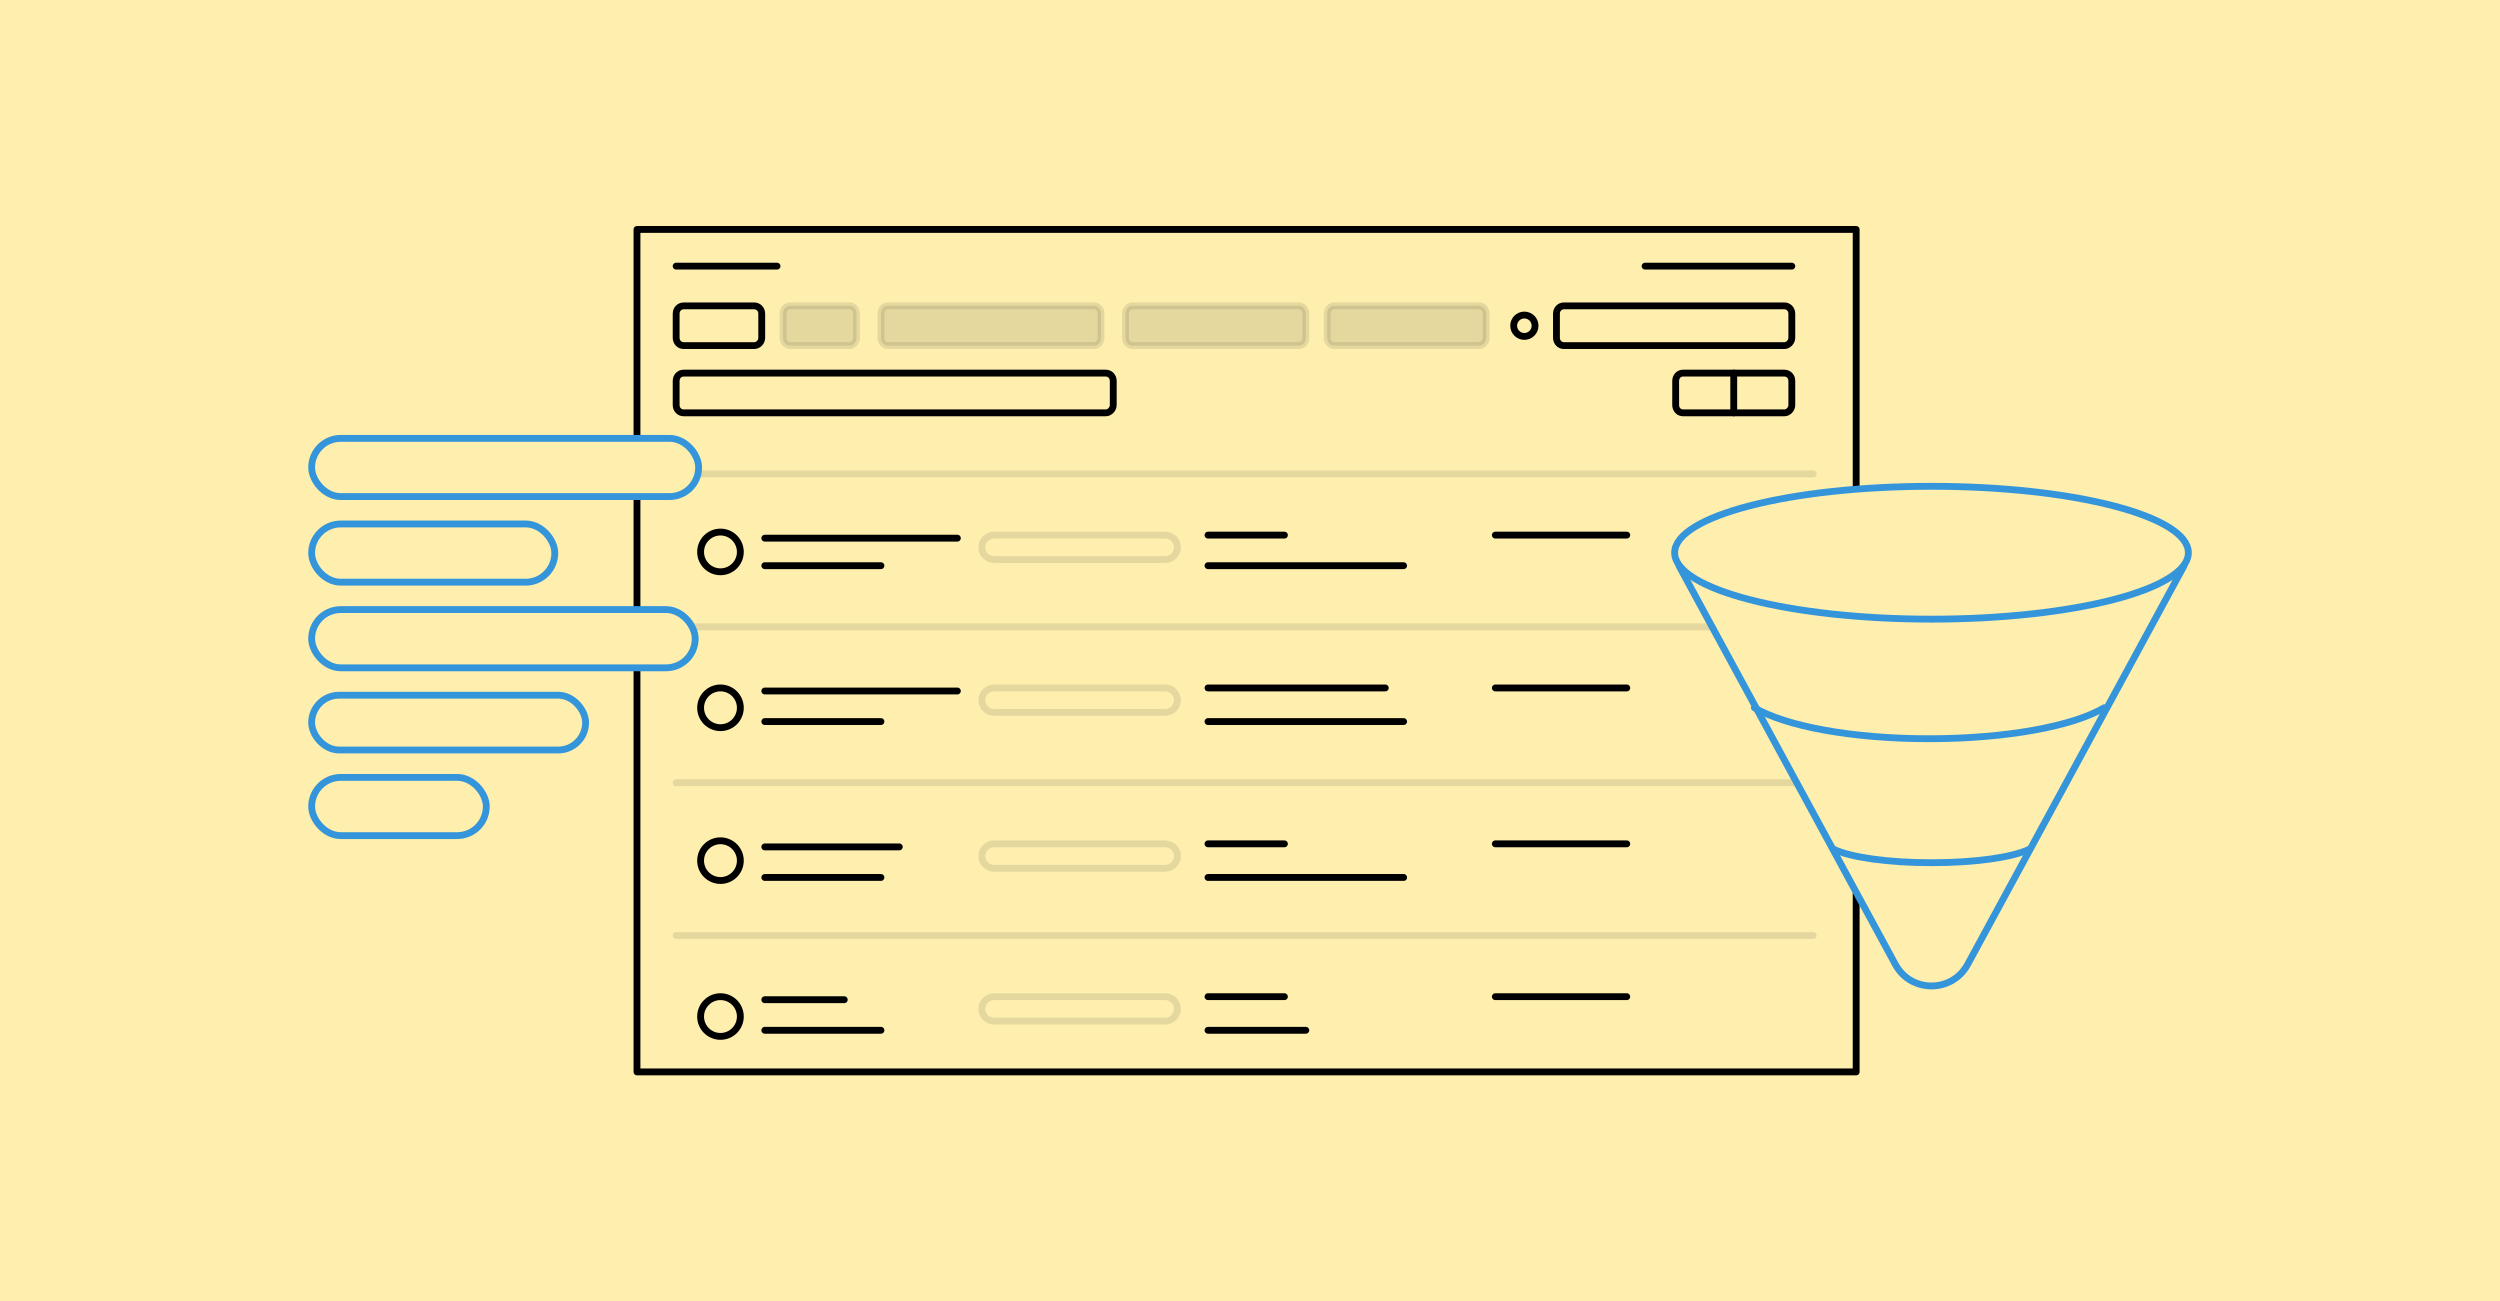 <?xml version="1.0" encoding="UTF-8"?> <svg xmlns="http://www.w3.org/2000/svg" width="730" height="380" viewBox="0 0 730 380" fill="none"> <rect width="730" height="380" fill="#FEEFAF"></rect> <path d="M542 67H186V313H542V67Z" stroke="black" stroke-width="2" stroke-miterlimit="10" stroke-linecap="round" stroke-linejoin="round"></path> <path d="M197.436 77.711H226.889" stroke="black" stroke-width="2" stroke-miterlimit="10" stroke-linecap="round" stroke-linejoin="round"></path> <path d="M480.369 77.711H523.211" stroke="black" stroke-width="2" stroke-miterlimit="10" stroke-linecap="round" stroke-linejoin="round"></path> <path d="M220.216 100.915H199.646C198.397 100.915 197.436 99.924 197.436 98.635V91.593C197.436 90.304 198.397 89.312 199.646 89.312H220.216C221.465 89.312 222.427 90.304 222.427 91.593V98.635C222.427 99.825 221.465 100.915 220.216 100.915Z" stroke="black" stroke-width="2" stroke-miterlimit="10" stroke-linecap="round" stroke-linejoin="round"></path> <path opacity="0.1" d="M248.093 100.915H230.678C229.546 100.915 228.675 99.924 228.675 98.635V91.593C228.675 90.304 229.546 89.312 230.678 89.312H248.093C249.225 89.312 250.096 90.304 250.096 91.593V98.635C250.096 99.825 249.225 100.915 248.093 100.915Z" fill="black" stroke="black" stroke-width="2" stroke-miterlimit="10" stroke-linecap="round" stroke-linejoin="round"></path> <path opacity="0.1" d="M319.469 100.915H259.267C258.119 100.915 257.236 99.924 257.236 98.635V91.593C257.236 90.304 258.119 89.312 259.267 89.312H319.469C320.616 89.312 321.499 90.304 321.499 91.593V98.635C321.499 99.825 320.616 100.915 319.469 100.915Z" fill="black" stroke="black" stroke-width="2" stroke-miterlimit="10" stroke-linecap="round" stroke-linejoin="round"></path> <path opacity="0.1" d="M379.271 100.915H330.66C329.518 100.915 328.639 99.924 328.639 98.635V91.593C328.639 90.304 329.518 89.312 330.66 89.312H379.271C380.414 89.312 381.293 90.304 381.293 91.593V98.635C381.381 99.825 380.414 100.915 379.271 100.915Z" fill="black" stroke="black" stroke-width="2" stroke-miterlimit="10" stroke-linecap="round" stroke-linejoin="round"></path> <path opacity="0.1" d="M431.959 100.915H389.545C388.415 100.915 387.546 99.924 387.546 98.635V91.593C387.546 90.304 388.415 89.312 389.545 89.312H431.959C433.089 89.312 433.958 90.304 433.958 91.593V98.635C433.958 99.825 433.002 100.915 431.959 100.915Z" fill="black" stroke="black" stroke-width="2" stroke-miterlimit="10" stroke-linecap="round" stroke-linejoin="round"></path> <path d="M521.031 100.915H456.667C455.434 100.915 454.486 99.924 454.486 98.635V91.593C454.486 90.304 455.434 89.312 456.667 89.312H521.031C522.264 89.312 523.212 90.304 523.212 91.593V98.635C523.212 99.825 522.169 100.915 521.031 100.915Z" stroke="black" stroke-width="2" stroke-miterlimit="10" stroke-linecap="round" stroke-linejoin="round"></path> <path d="M445.114 98.238C446.839 98.238 448.238 96.839 448.238 95.114C448.238 93.389 446.839 91.99 445.114 91.99C443.389 91.99 441.99 93.389 441.99 95.114C441.99 96.839 443.389 98.238 445.114 98.238Z" stroke="black" stroke-width="2" stroke-miterlimit="10" stroke-linecap="round" stroke-linejoin="round"></path> <path d="M322.881 120.552H199.623C198.387 120.552 197.436 119.56 197.436 118.271V111.23C197.436 109.941 198.387 108.949 199.623 108.949H322.881C324.117 108.949 325.068 109.941 325.068 111.23V118.271C325.068 119.461 324.022 120.552 322.881 120.552Z" stroke="black" stroke-width="2" stroke-miterlimit="10" stroke-linecap="round" stroke-linejoin="round"></path> <path d="M521.056 120.552H491.45C490.232 120.552 489.295 119.56 489.295 118.271V111.23C489.295 109.941 490.232 108.949 491.45 108.949H521.056C522.274 108.949 523.211 109.941 523.211 111.23V118.271C523.211 119.461 522.181 120.552 521.056 120.552Z" stroke="black" stroke-width="2" stroke-miterlimit="10" stroke-linecap="round" stroke-linejoin="round"></path> <path d="M506.253 108.949V120.552" stroke="black" stroke-width="2" stroke-miterlimit="10" stroke-linecap="round" stroke-linejoin="round"></path> <path opacity="0.1" d="M190.296 138.402H529.459" stroke="black" stroke-width="2" stroke-miterlimit="10" stroke-linecap="round" stroke-linejoin="round"></path> <path d="M210.378 166.964C213.582 166.964 216.179 164.367 216.179 161.163C216.179 157.959 213.582 155.361 210.378 155.361C207.174 155.361 204.576 157.959 204.576 161.163C204.576 164.367 207.174 166.964 210.378 166.964Z" stroke="black" stroke-width="2" stroke-miterlimit="10" stroke-linecap="round" stroke-linejoin="round"></path> <path d="M223.319 157.146H279.549" stroke="black" stroke-width="2" stroke-miterlimit="10" stroke-linecap="round" stroke-linejoin="round"></path> <path d="M223.319 165.18H257.236" stroke="black" stroke-width="2" stroke-miterlimit="10" stroke-linecap="round" stroke-linejoin="round"></path> <path d="M352.737 156.254H375.051" stroke="black" stroke-width="2" stroke-miterlimit="10" stroke-linecap="round" stroke-linejoin="round"></path> <path d="M352.737 165.18H409.86" stroke="black" stroke-width="2" stroke-miterlimit="10" stroke-linecap="round" stroke-linejoin="round"></path> <path d="M436.636 156.254H475.015" stroke="black" stroke-width="2" stroke-miterlimit="10" stroke-linecap="round" stroke-linejoin="round"></path> <path d="M499.113 156.254H524.997" stroke="black" stroke-width="2" stroke-miterlimit="10" stroke-linecap="round" stroke-linejoin="round"></path> <path d="M499.113 165.18H529.459" stroke="black" stroke-width="2" stroke-miterlimit="10" stroke-linecap="round" stroke-linejoin="round"></path> <path opacity="0.1" d="M197.436 183.029H529.459" stroke="black" stroke-width="2" stroke-miterlimit="10" stroke-linecap="round" stroke-linejoin="round"></path> <path opacity="0.1" d="M340.176 163.394H290.325C288.316 163.394 286.689 161.797 286.689 159.824C286.689 157.851 288.316 156.254 290.325 156.254H340.176C342.185 156.254 343.812 157.851 343.812 159.824C343.812 161.797 342.185 163.394 340.176 163.394Z" stroke="black" stroke-width="2" stroke-miterlimit="10" stroke-linecap="round" stroke-linejoin="round"></path> <path d="M210.378 212.479C213.582 212.479 216.179 209.882 216.179 206.679C216.179 203.476 213.582 200.879 210.378 200.879C207.174 200.879 204.576 203.476 204.576 206.679C204.576 209.882 207.174 212.479 210.378 212.479Z" stroke="black" stroke-width="2" stroke-miterlimit="10" stroke-linecap="round" stroke-linejoin="round"></path> <path d="M223.319 201.773H279.549" stroke="black" stroke-width="2" stroke-miterlimit="10" stroke-linecap="round" stroke-linejoin="round"></path> <path d="M223.319 210.697H257.236" stroke="black" stroke-width="2" stroke-miterlimit="10" stroke-linecap="round" stroke-linejoin="round"></path> <path d="M352.737 200.881H404.504" stroke="black" stroke-width="2" stroke-miterlimit="10" stroke-linecap="round" stroke-linejoin="round"></path> <path d="M352.737 210.697H409.86" stroke="black" stroke-width="2" stroke-miterlimit="10" stroke-linecap="round" stroke-linejoin="round"></path> <path d="M436.636 200.881H475.015" stroke="black" stroke-width="2" stroke-miterlimit="10" stroke-linecap="round" stroke-linejoin="round"></path> <path opacity="0.1" d="M197.436 228.549H529.459" stroke="black" stroke-width="2" stroke-miterlimit="10" stroke-linecap="round" stroke-linejoin="round"></path> <path opacity="0.1" d="M340.176 208.021H290.325C288.316 208.021 286.689 206.424 286.689 204.451C286.689 202.478 288.316 200.881 290.325 200.881H340.176C342.185 200.881 343.812 202.478 343.812 204.451C343.812 206.424 342.185 208.021 340.176 208.021Z" stroke="black" stroke-width="2" stroke-miterlimit="10" stroke-linecap="round" stroke-linejoin="round"></path> <path d="M210.378 257.111C213.582 257.111 216.179 254.513 216.179 251.309C216.179 248.105 213.582 245.508 210.378 245.508C207.174 245.508 204.576 248.105 204.576 251.309C204.576 254.513 207.174 257.111 210.378 257.111Z" stroke="black" stroke-width="2" stroke-miterlimit="10" stroke-linecap="round" stroke-linejoin="round"></path> <path d="M223.319 247.293H262.591" stroke="black" stroke-width="2" stroke-miterlimit="10" stroke-linecap="round" stroke-linejoin="round"></path> <path d="M223.319 256.217H257.236" stroke="black" stroke-width="2" stroke-miterlimit="10" stroke-linecap="round" stroke-linejoin="round"></path> <path d="M352.737 246.4H375.051" stroke="black" stroke-width="2" stroke-miterlimit="10" stroke-linecap="round" stroke-linejoin="round"></path> <path d="M352.737 256.217H409.86" stroke="black" stroke-width="2" stroke-miterlimit="10" stroke-linecap="round" stroke-linejoin="round"></path> <path d="M436.636 246.4H475.015" stroke="black" stroke-width="2" stroke-miterlimit="10" stroke-linecap="round" stroke-linejoin="round"></path> <path opacity="0.1" d="M197.436 273.176H529.459" stroke="black" stroke-width="2" stroke-miterlimit="10" stroke-linecap="round" stroke-linejoin="round"></path> <path opacity="0.1" d="M340.176 253.541H290.325C288.316 253.541 286.689 251.944 286.689 249.971C286.689 247.998 288.316 246.4 290.325 246.4H340.176C342.185 246.4 343.812 247.998 343.812 249.971C343.812 251.944 342.185 253.541 340.176 253.541Z" stroke="black" stroke-width="2" stroke-miterlimit="10" stroke-linecap="round" stroke-linejoin="round"></path> <path d="M210.378 302.627C213.582 302.627 216.179 300.031 216.179 296.827C216.179 293.624 213.582 291.027 210.378 291.027C207.174 291.027 204.576 293.624 204.576 296.827C204.576 300.031 207.174 302.627 210.378 302.627Z" stroke="black" stroke-width="2" stroke-miterlimit="10" stroke-linecap="round" stroke-linejoin="round"></path> <path d="M223.319 291.918H246.525" stroke="black" stroke-width="2" stroke-miterlimit="10" stroke-linecap="round" stroke-linejoin="round"></path> <path d="M223.319 300.844H257.236" stroke="black" stroke-width="2" stroke-miterlimit="10" stroke-linecap="round" stroke-linejoin="round"></path> <path d="M352.737 291.025H375.051" stroke="black" stroke-width="2" stroke-miterlimit="10" stroke-linecap="round" stroke-linejoin="round"></path> <path d="M352.737 300.844H381.298" stroke="black" stroke-width="2" stroke-miterlimit="10" stroke-linecap="round" stroke-linejoin="round"></path> <path d="M436.636 291.025H475.015" stroke="black" stroke-width="2" stroke-miterlimit="10" stroke-linecap="round" stroke-linejoin="round"></path> <path opacity="0.1" d="M340.176 298.166H290.325C288.316 298.166 286.689 296.568 286.689 294.596C286.689 292.623 288.316 291.025 290.325 291.025H340.176C342.185 291.025 343.812 292.623 343.812 294.596C343.812 296.568 342.185 298.166 340.176 298.166Z" stroke="black" stroke-width="2" stroke-miterlimit="10" stroke-linecap="round" stroke-linejoin="round"></path> <path d="M490.293 165.275L553.454 281.624C557.995 289.991 570.004 289.991 574.546 281.624L637.707 165.275" fill="#FEEFAF"></path> <path d="M490.293 165.275L553.454 281.624C557.995 289.991 570.004 289.991 574.546 281.624L637.707 165.275" stroke="#3495DB" stroke-width="2" stroke-miterlimit="10" stroke-linecap="round" stroke-linejoin="round"></path> <path d="M564 180.793C605.421 180.793 639 172.109 639 161.397C639 150.684 605.421 142 564 142C522.579 142 489 150.684 489 161.397C489 172.109 522.579 180.793 564 180.793Z" fill="#FEEFAF" stroke="#3495DB" stroke-width="2" stroke-miterlimit="10" stroke-linecap="round" stroke-linejoin="round"></path> <path d="M614.432 206.656C605.372 212.02 586.003 215.708 563.198 215.708C540.705 215.708 521.336 212.02 512.276 206.656" stroke="#3495DB" stroke-width="2" stroke-miterlimit="10" stroke-linecap="round" stroke-linejoin="round"></path> <path d="M592.448 248.033C587.501 250.361 576.678 251.913 564 251.913C551.322 251.913 540.499 250.361 535.552 248.033" stroke="#3495DB" stroke-width="2" stroke-miterlimit="10" stroke-linecap="round" stroke-linejoin="round"></path> <rect x="91" y="128" width="113" height="17" rx="8.5" fill="#FEEFAF" stroke="#3495DB" stroke-width="2"></rect> <rect x="91" y="178" width="112" height="17" rx="8.5" fill="#FEEFAF" stroke="#3495DB" stroke-width="2"></rect> <rect x="91" y="153" width="71" height="17" rx="8.5" fill="#FEEFAF" stroke="#3495DB" stroke-width="2"></rect> <rect x="91" y="227" width="51" height="17" rx="8.5" fill="#FEEFAF" stroke="#3495DB" stroke-width="2"></rect> <rect x="91" y="203" width="80" height="16" rx="8" fill="#FEEFAF" stroke="#3495DB" stroke-width="2"></rect> </svg> 